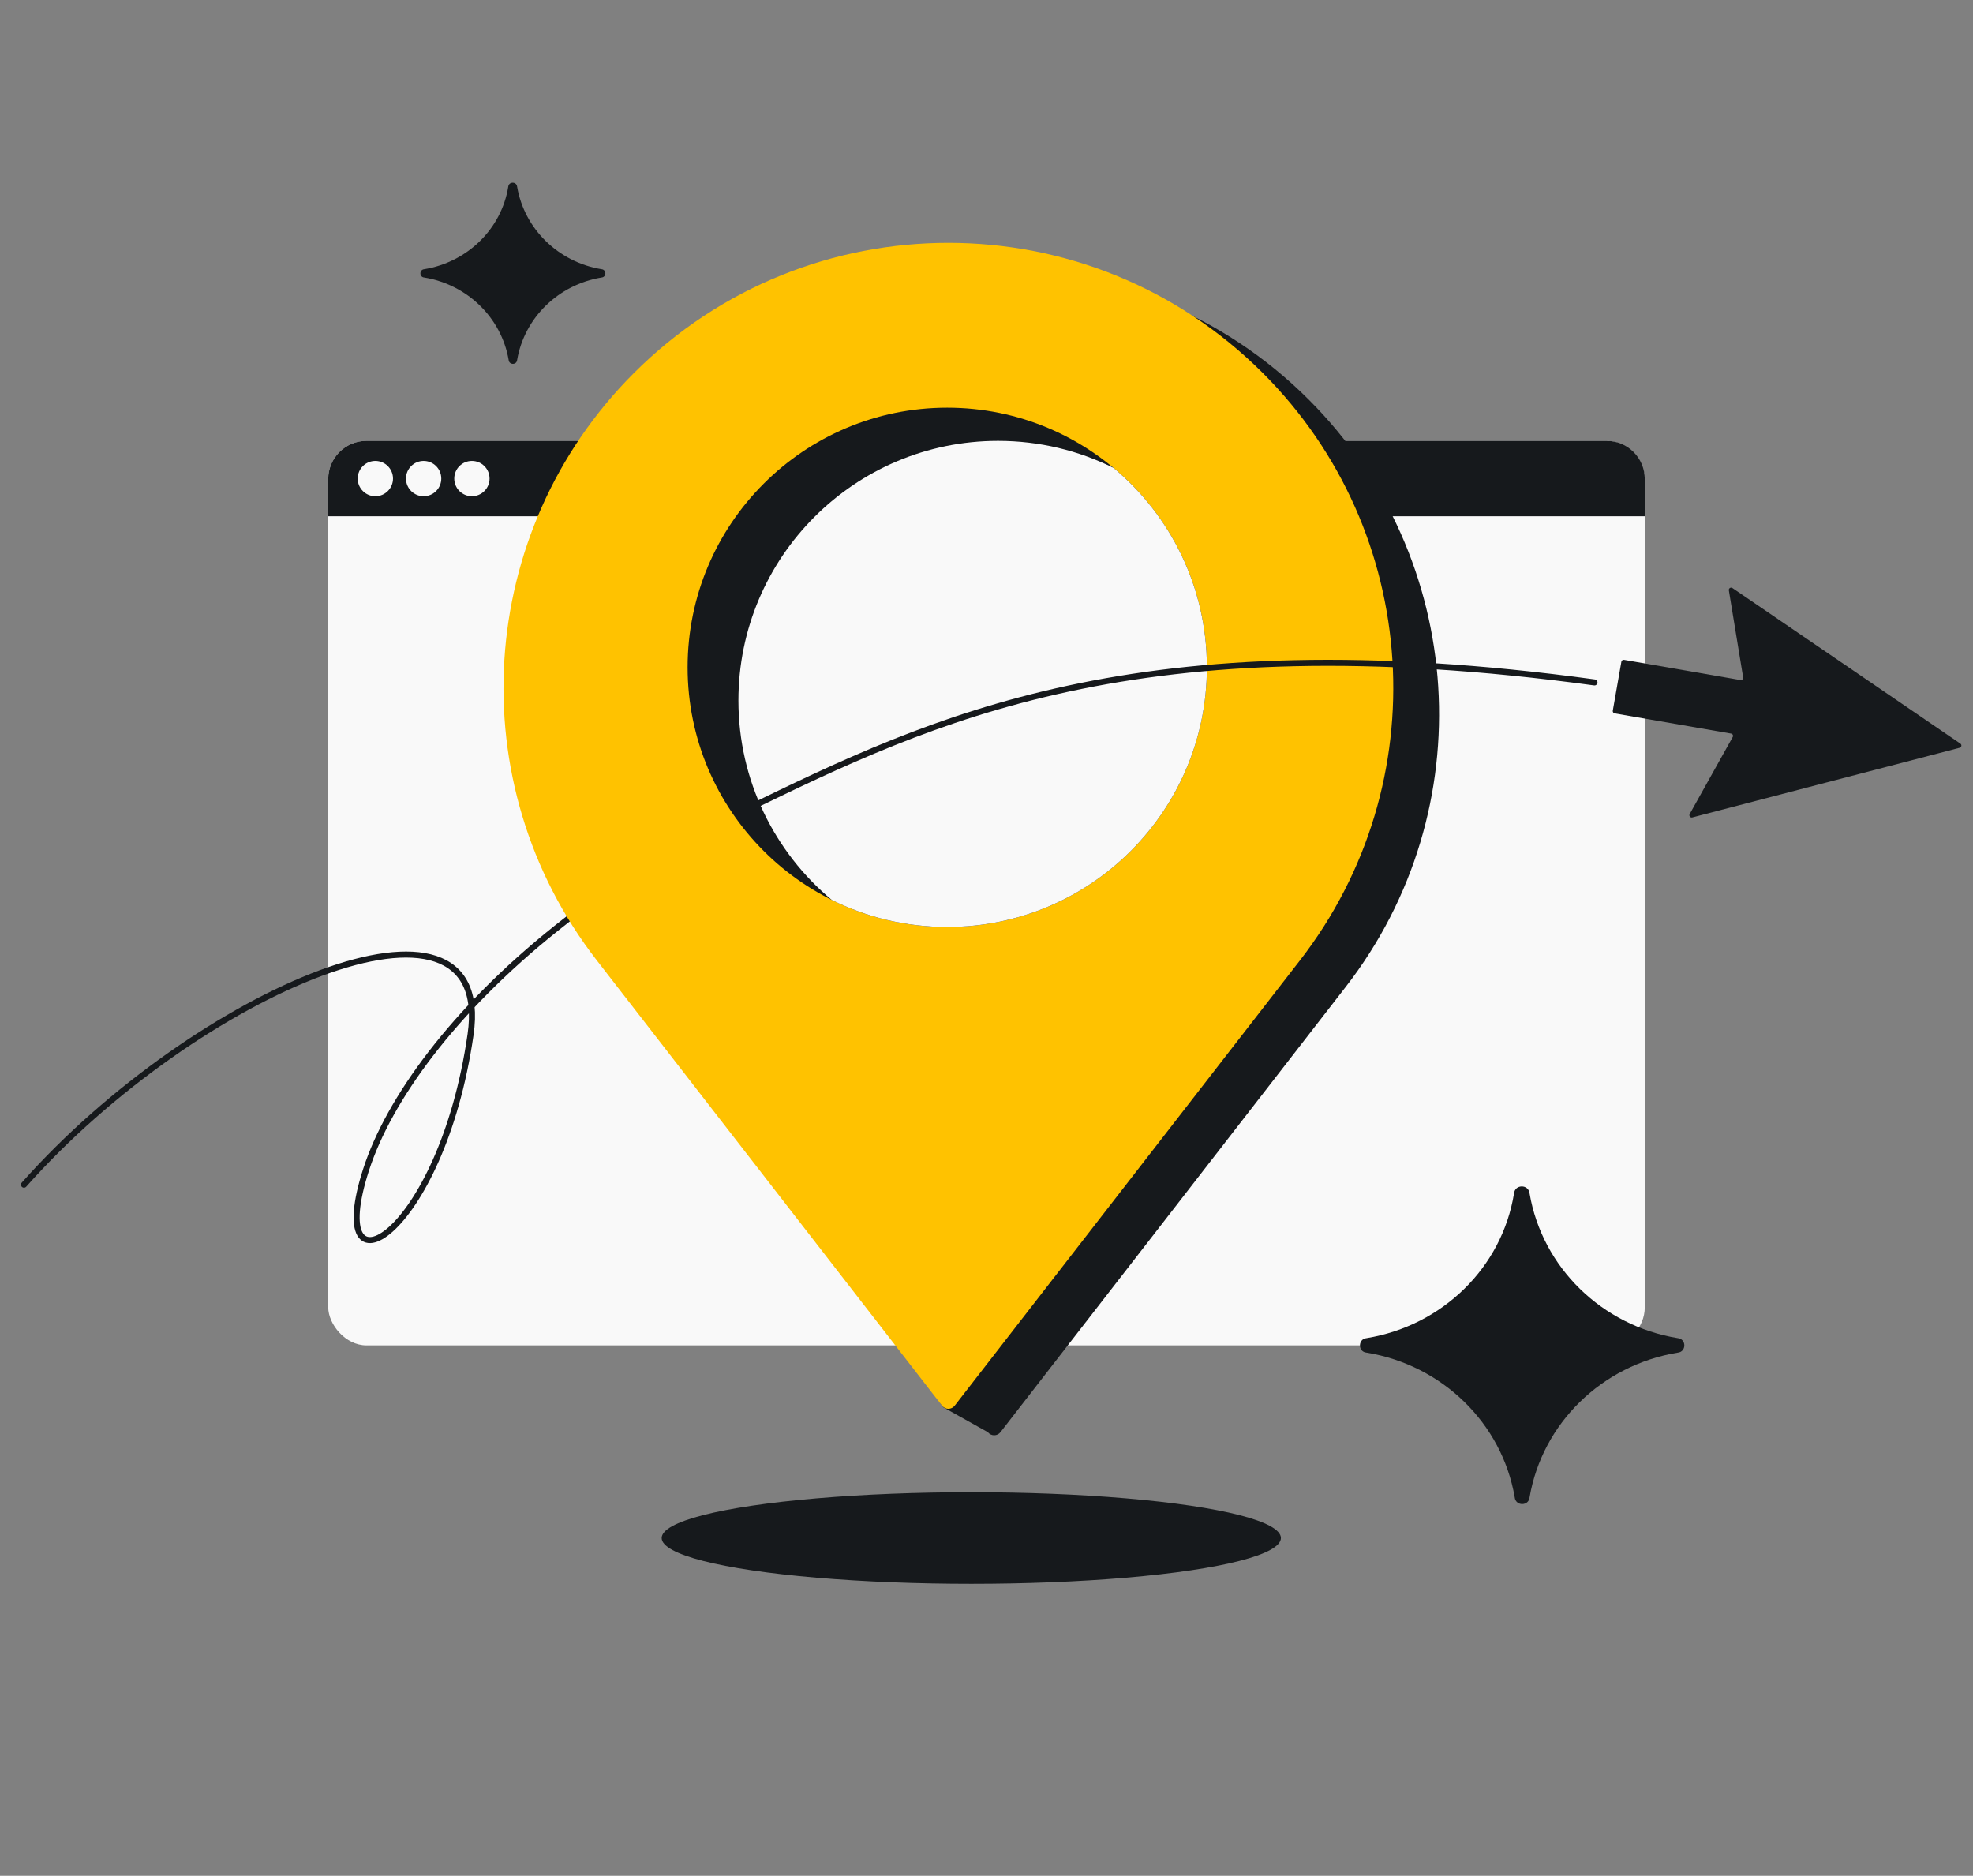 <svg width="568" height="540" viewBox="0 0 568 540" fill="none" xmlns="http://www.w3.org/2000/svg">
<rect x="0" y="0" width="568" height="540" fill="#808080" stroke="none"/>
<rect x="94.492" y="126.917" width="379.016" height="260.387" rx="11" fill="#F9F9F9"/>
<path d="M462.508 126.917H105.492C99.417 126.917 94.492 131.842 94.492 137.917V148.625H473.508V137.917C473.508 131.842 468.583 126.917 462.508 126.917Z" fill="#16191C"/>
<circle cx="108.058" cy="137.771" r="5.082" fill="#F9F9F9"/>
<circle cx="121.957" cy="137.771" r="5.082" fill="#F9F9F9"/>
<circle cx="135.856" cy="137.771" r="5.082" fill="#F9F9F9"/>
<path d="M6.902 341.038C56.379 285.28 142.541 248.721 135.472 297.787C126.988 356.676 92.832 375.457 105.415 336.654C118.478 296.37 179.221 234.529 282.187 208.778" stroke="#16191C" stroke-width="1.738" stroke-linecap="round"/>
<ellipse cx="279.622" cy="442.755" rx="89.134" ry="13.186" fill="#16191C"/>
<path d="M387.425 284.094L288.019 412.291C287.101 413.473 285.311 413.473 284.393 412.291L271.552 405.116L184.998 284.094C145.467 233.111 150.022 160.671 195.646 115.047C245.665 65.028 326.758 65.028 376.777 115.047C422.401 160.671 426.968 233.1 387.425 284.094Z" fill="#16191C"/>
<path d="M374.24 276.472L274.833 404.669C273.915 405.851 272.125 405.851 271.207 404.669L171.812 276.472C132.281 225.489 136.836 153.048 182.46 107.424C232.479 57.405 313.572 57.405 363.591 107.424C409.215 153.048 413.782 225.478 374.24 276.472Z" fill="#FFC200"/>
<circle cx="272.699" cy="192.107" r="74.746" fill="#16191C"/>
<path fill-rule="evenodd" clip-rule="evenodd" d="M272.701 266.853C313.982 266.853 347.446 233.389 347.446 192.108C347.446 169.037 336.994 148.408 320.567 134.697C310.555 129.717 299.267 126.917 287.326 126.917C246.045 126.917 212.58 160.382 212.58 201.663C212.58 224.733 223.032 245.362 239.459 259.073C249.472 264.053 260.759 266.853 272.701 266.853Z" fill="#F9F9F9"/>
<path d="M214.514 233.199C268.496 206.941 327.185 178.473 459.028 196.451" stroke="#16191C" stroke-width="1.738" stroke-linecap="round"/>
<path d="M497.712 169.939C497.617 169.362 498.26 168.952 498.743 169.282L564.369 214.068C564.841 214.39 564.715 215.117 564.162 215.261L487.184 235.323C486.617 235.47 486.149 234.866 486.435 234.354L498.828 212.158C499.051 211.758 498.812 211.257 498.361 211.178L464.839 205.362C464.476 205.299 464.234 204.954 464.297 204.591L466.77 190.495C466.833 190.133 467.177 189.892 467.539 189.954L501.057 195.767C501.508 195.845 501.902 195.455 501.828 195.004L497.712 169.939Z" fill="#16191C"/>
<path d="M173.182 79.888C174.642 79.77 174.641 77.633 173.182 77.503C160.738 75.459 150.97 65.92 148.876 53.77C148.732 52.216 146.463 52.216 146.318 53.77C144.341 65.92 134.572 75.459 122.129 77.503C120.669 77.633 120.668 79.77 122.129 79.888C134.572 81.932 144.341 91.471 146.434 103.621C146.573 105.11 148.75 105.111 148.876 103.621C150.97 91.471 160.738 81.932 173.182 79.888Z" fill="#16191C"/>
<path d="M482.976 389.395C485.538 389.188 485.537 385.439 482.976 385.212C461.152 381.627 444.019 364.897 440.348 343.587C440.094 340.861 436.114 340.861 435.861 343.587C432.393 364.897 415.26 381.627 393.436 385.212C390.876 385.439 390.874 389.188 393.436 389.395C415.26 392.98 432.393 409.71 436.065 431.02C436.308 433.631 440.127 433.633 440.348 431.02C444.019 409.71 461.152 392.98 482.976 389.395Z" fill="#16191C"/>
</svg>
